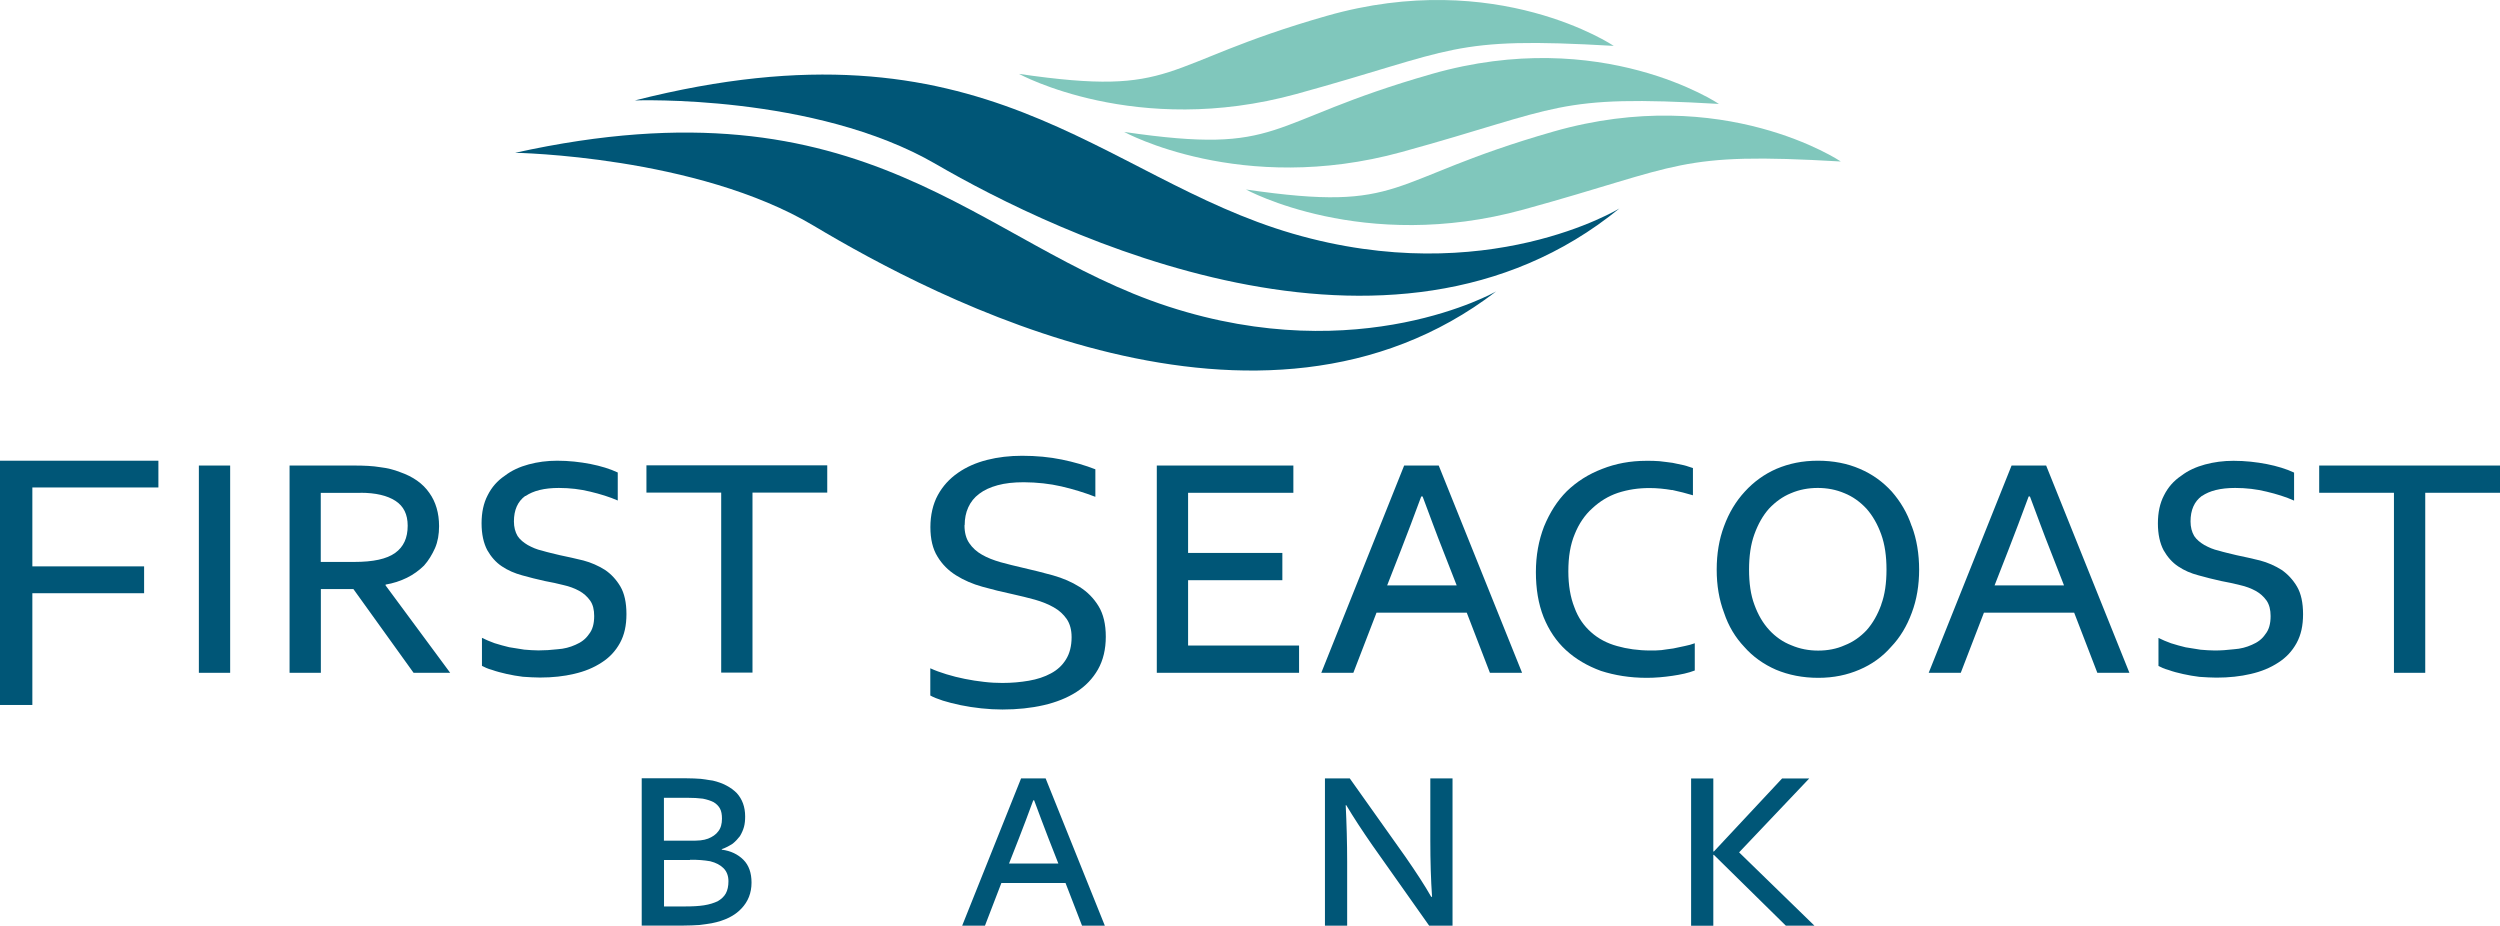 <?xml version="1.0" encoding="UTF-8"?><svg id="Layer_2" xmlns="http://www.w3.org/2000/svg" viewBox="0 0 258.84 95.84"><defs><style>.cls-1{fill:#005677;}.cls-2{fill:#80c7bc;}</style></defs><g id="Layer_1-2"><polygon class="cls-1" points="3.35 72.99 0 72.99 0 47.7 16.4 47.7 16.4 50.47 3.35 50.47 3.35 58.64 14.92 58.64 14.92 61.42 3.35 61.42 3.35 72.99"/><rect class="cls-1" x="20.59" y="48.2" width="3.24" height="21.46"/><g><path class="cls-1" d="M39.9,60.53c.8-.13,1.56-.38,2.23-.71s1.26-.76,1.77-1.26c.46-.51,.84-1.14,1.14-1.81,.29-.67,.42-1.43,.42-2.27,0-1.35-.34-2.52-1.01-3.45-.67-.97-1.68-1.68-3.03-2.15-.63-.25-1.3-.42-2.06-.51-.76-.13-1.68-.17-2.65-.17h-6.73v21.46h3.24v-8.67h3.37l6.23,8.67h3.79l-6.69-9.05v-.08Zm-2.57-9.51c1.56,0,2.78,.29,3.62,.84,.84,.55,1.26,1.39,1.26,2.57,0,1.26-.42,2.19-1.3,2.82-.88,.63-2.27,.93-4.25,.93h-3.45v-7.15h4.12Zm17.08,.34c.8-.55,1.94-.84,3.45-.84,1.14,0,2.23,.13,3.24,.38,1.05,.25,2.02,.55,2.86,.92v-2.9c-.8-.38-1.77-.67-2.82-.88-1.09-.21-2.23-.34-3.45-.34-1.05,0-2.02,.13-2.95,.38-.93,.25-1.77,.63-2.48,1.18-.76,.51-1.35,1.18-1.77,2.02-.42,.8-.63,1.77-.63,2.9s.21,2.06,.59,2.78c.38,.67,.88,1.26,1.52,1.68,.63,.42,1.3,.71,2.1,.93,.76,.21,1.56,.42,2.36,.59,.67,.13,1.3,.25,1.93,.42,.59,.13,1.14,.34,1.6,.59,.46,.25,.84,.59,1.14,1.01,.3,.42,.42,.97,.42,1.6,0,.8-.17,1.43-.55,1.89-.34,.5-.8,.84-1.39,1.09-.55,.25-1.18,.42-1.85,.46-.67,.08-1.35,.12-1.98,.12-.46,0-.97-.04-1.47-.08-.55-.08-1.05-.17-1.56-.25-.51-.13-1.01-.25-1.52-.42-.46-.17-.88-.34-1.3-.55v2.9c.25,.13,.59,.3,1.05,.42,.46,.17,.97,.29,1.51,.42,.55,.13,1.09,.21,1.68,.29,.63,.04,1.22,.08,1.77,.08,1.3,0,2.48-.13,3.53-.38,1.09-.25,2.02-.63,2.86-1.18,.8-.51,1.43-1.18,1.89-2.02,.46-.84,.67-1.81,.67-2.99s-.21-2.15-.63-2.86c-.42-.71-.97-1.3-1.6-1.72-.67-.42-1.43-.76-2.23-.97-.84-.21-1.64-.38-2.44-.55-.67-.17-1.26-.29-1.81-.46-.59-.13-1.05-.34-1.51-.59-.42-.25-.8-.55-1.05-.93-.25-.42-.38-.93-.38-1.51,0-1.18,.38-2.06,1.18-2.65m20.28,18.3h3.24v-18.64h7.74v-2.82h-18.72v2.82h7.74v18.64Z"/><path class="cls-1" d="M99.86,54.39c0,.74,.16,1.36,.49,1.84,.33,.49,.77,.89,1.32,1.2,.55,.32,1.2,.57,1.93,.78,.73,.2,1.49,.39,2.28,.57,1.07,.24,2.11,.51,3.14,.79,1.03,.29,1.95,.69,2.76,1.2,.81,.51,1.46,1.17,1.96,1.99,.5,.82,.75,1.87,.75,3.16s-.27,2.44-.81,3.39c-.54,.95-1.29,1.73-2.24,2.34s-2.08,1.06-3.38,1.36c-1.3,.3-2.73,.45-4.27,.45-.71,0-1.44-.04-2.19-.12-.75-.08-1.46-.19-2.14-.33-.68-.14-1.29-.3-1.84-.47-.55-.18-.98-.35-1.3-.53v-2.82c.49,.23,1.05,.43,1.67,.62,.62,.19,1.25,.35,1.91,.48,.66,.13,1.32,.24,1.99,.31,.67,.08,1.3,.11,1.89,.11,.96,0,1.87-.08,2.74-.23,.87-.15,1.63-.4,2.29-.76,.66-.35,1.18-.83,1.56-1.45,.38-.61,.58-1.38,.58-2.3,0-.75-.17-1.38-.5-1.87-.34-.49-.78-.9-1.35-1.22-.56-.32-1.21-.58-1.94-.79-.73-.2-1.5-.39-2.31-.57-1.07-.23-2.11-.48-3.13-.77-1.02-.28-1.93-.68-2.73-1.18-.8-.5-1.45-1.15-1.93-1.95-.49-.79-.73-1.81-.73-3.04s.26-2.39,.77-3.32c.51-.93,1.2-1.69,2.08-2.3,.87-.61,1.88-1.05,3.01-1.34,1.14-.29,2.35-.43,3.64-.43,1.47,0,2.83,.13,4.1,.39s2.43,.6,3.48,1.01v2.85c-1.14-.44-2.31-.8-3.52-1.08-1.21-.28-2.51-.42-3.89-.43-1.04,0-1.95,.1-2.71,.31-.77,.21-1.4,.5-1.91,.89-.51,.38-.88,.85-1.13,1.4-.25,.55-.37,1.16-.37,1.82"/><path class="cls-1" d="M123.01,60.07h9.76v-2.82h-9.76v-6.23h10.9v-2.82h-14.14v21.46h14.73v-2.82h-11.49v-6.77Zm31.26,9.59h3.32l-8.63-21.46h-3.58l-8.58,21.46h3.32l2.4-6.23h9.34l2.4,6.23Zm-6.98-18.26c.76,2.02,1.43,3.87,2.1,5.55l1.43,3.66h-7.2l1.43-3.66c.63-1.64,1.35-3.49,2.1-5.55h.13Z"/><path class="cls-1" d="M173.13,50.73c.76,.17,1.47,.34,2.15,.55v-2.82c-.3-.08-.59-.21-.93-.29-.38-.08-.76-.17-1.18-.25-.42-.04-.88-.13-1.35-.17s-.88-.04-1.35-.04c-1.68,0-3.2,.29-4.59,.84-1.43,.55-2.61,1.3-3.66,2.31-1.01,1.01-1.77,2.23-2.36,3.66-.55,1.43-.84,2.99-.84,4.71s.25,3.28,.8,4.67c.55,1.35,1.3,2.48,2.31,3.41,1.01,.93,2.23,1.64,3.62,2.15,1.43,.46,2.99,.72,4.76,.72,.88,0,1.77-.08,2.65-.21,.88-.13,1.64-.29,2.31-.55v-2.82c-.34,.13-.67,.21-1.05,.29-.38,.08-.8,.17-1.18,.25-.42,.04-.84,.13-1.22,.17-.38,.04-.76,.04-1.14,.04-1.26,0-2.44-.17-3.45-.46-1.05-.29-1.94-.76-2.69-1.43-.76-.67-1.35-1.51-1.73-2.57-.42-1.05-.63-2.31-.63-3.74,0-1.51,.21-2.78,.67-3.87,.42-1.05,1.05-1.98,1.81-2.65,.76-.71,1.64-1.26,2.65-1.6,1.05-.34,2.1-.5,3.28-.5,.76,0,1.56,.08,2.31,.21m24.83,3.74c-.46-1.39-1.18-2.57-2.06-3.58-.92-1.01-2.02-1.81-3.32-2.36-1.26-.55-2.73-.84-4.33-.84s-2.99,.29-4.29,.84c-1.26,.55-2.36,1.35-3.28,2.36-.93,1.01-1.64,2.19-2.15,3.58-.51,1.35-.76,2.86-.76,4.5s.25,3.11,.76,4.46c.46,1.39,1.18,2.57,2.1,3.54,.88,1.01,2.02,1.81,3.28,2.36,1.31,.55,2.78,.84,4.38,.84s2.99-.3,4.25-.84c1.3-.55,2.4-1.35,3.28-2.36,.93-.97,1.64-2.15,2.15-3.54,.51-1.35,.76-2.86,.76-4.46s-.25-3.16-.76-4.5m-3.16,8.12c-.38,1.05-.88,1.93-1.52,2.65-.63,.67-1.39,1.22-2.27,1.56-.84,.38-1.77,.55-2.74,.55s-1.89-.17-2.78-.55c-.88-.34-1.64-.88-2.27-1.56-.67-.72-1.18-1.6-1.56-2.65-.38-1.01-.55-2.23-.55-3.62s.17-2.61,.55-3.66c.38-1.05,.88-1.94,1.51-2.65,.67-.71,1.43-1.26,2.27-1.6,.88-.38,1.81-.55,2.78-.55s1.89,.17,2.78,.55c.84,.34,1.6,.88,2.27,1.6,.63,.71,1.14,1.6,1.52,2.65,.38,1.05,.55,2.27,.55,3.66s-.17,2.61-.55,3.62"/><path class="cls-1" d="M217.15,69.66h3.32l-8.62-21.46h-3.58l-8.58,21.46h3.32l2.4-6.23h9.34l2.4,6.23Zm-6.98-18.26c.76,2.02,1.43,3.87,2.1,5.55l1.43,3.66h-7.19l1.43-3.66c.63-1.64,1.35-3.49,2.1-5.55h.13Zm17.8-.04c.8-.55,1.93-.84,3.45-.84,1.14,0,2.23,.13,3.24,.38,1.05,.25,2.02,.55,2.86,.93v-2.9c-.8-.38-1.77-.67-2.82-.88-1.09-.21-2.23-.34-3.45-.34-1.05,0-2.02,.13-2.95,.38-.92,.25-1.77,.63-2.48,1.18-.76,.51-1.35,1.18-1.77,2.02-.42,.8-.63,1.77-.63,2.9s.21,2.06,.59,2.78c.38,.67,.88,1.26,1.52,1.68,.63,.42,1.3,.71,2.1,.92,.76,.21,1.56,.42,2.36,.59,.67,.13,1.3,.25,1.94,.42,.59,.13,1.14,.34,1.6,.59,.46,.25,.84,.59,1.14,1.01,.29,.42,.42,.97,.42,1.6,0,.8-.17,1.43-.55,1.89-.34,.51-.8,.84-1.39,1.09-.55,.25-1.18,.42-1.85,.46-.67,.08-1.35,.13-1.98,.13-.46,0-.97-.04-1.47-.08-.55-.08-1.05-.17-1.56-.25-.5-.13-1.01-.25-1.51-.42-.46-.17-.88-.34-1.3-.55v2.9c.25,.13,.59,.3,1.05,.42,.46,.17,.97,.3,1.51,.42,.55,.13,1.09,.21,1.68,.29,.63,.04,1.22,.08,1.77,.08,1.3,0,2.48-.13,3.54-.38,1.09-.25,2.02-.63,2.86-1.18,.8-.51,1.43-1.18,1.89-2.02,.46-.84,.67-1.81,.67-2.99s-.21-2.15-.63-2.86c-.42-.71-.97-1.3-1.6-1.73-.67-.42-1.43-.76-2.23-.97-.84-.21-1.64-.38-2.44-.55-.67-.17-1.26-.29-1.81-.46-.59-.13-1.05-.34-1.51-.59-.42-.25-.8-.55-1.05-.93-.25-.42-.38-.93-.38-1.51,0-1.18,.38-2.06,1.18-2.65"/><polygon class="cls-1" points="247.86 69.66 251.1 69.66 251.1 51.02 258.84 51.02 258.84 48.2 240.12 48.2 240.12 51.02 247.86 51.02 247.86 69.66"/><path class="cls-2" d="M190.59,16.72s-12.1-8.15-29.75-3.1c-17.65,5.05-15.2,8.43-31.84,6,0,0,12.12,6.65,28.73,2.08,16.62-4.57,15.81-5.97,32.85-4.98"/></g><g><path class="cls-2" d="M177.97,10.76s-12.09-8.15-29.74-3.1c-17.65,5.05-15.2,8.43-31.84,6,0,0,12.12,6.65,28.73,2.08,16.61-4.57,15.81-5.97,32.85-4.98"/><path class="cls-2" d="M167.08,4.75s-12.09-8.15-29.74-3.1c-17.65,5.05-15.2,8.43-31.84,6,0,0,12.12,6.65,28.73,2.08,16.62-4.57,15.82-5.97,32.85-4.98"/></g><g><path class="cls-1" d="M167.67,21.58s-13.77,8.45-33.83,2.61c-20.06-5.84-31.72-23.04-68.11-13.79,0,0,18.61-.7,31.15,6.58,12.42,7.21,47.02,24.01,70.79,4.6"/><path class="cls-1" d="M154.87,30.19s-14.03,8.02-33.9,1.55c-19.87-6.47-30.99-24.02-67.64-15.92,0,0,18.8,.31,30.93,7.56,12.33,7.36,46.25,25.47,70.62,6.81"/><path class="cls-1" d="M74.72,87.92c.45-.15,.81-.36,1.14-.57,.3-.24,.54-.51,.75-.78,.18-.3,.33-.63,.42-.96,.09-.33,.12-.69,.12-1.08,0-.99-.3-1.79-.87-2.42-.6-.6-1.43-1.05-2.48-1.29-.39-.06-.78-.12-1.23-.18-.45-.03-.96-.06-1.55-.06h-4.58v15.25h4.34c.6,0,1.14-.03,1.64-.06,.48-.06,.93-.12,1.26-.18,1.38-.27,2.39-.78,3.08-1.52,.69-.72,1.05-1.61,1.05-2.69,0-.99-.27-1.79-.84-2.36-.57-.57-1.32-.93-2.24-1.05v-.06Zm-5.98-.9v-4.42h2.42c.63,0,1.14,.03,1.61,.09,.45,.09,.81,.21,1.11,.36,.3,.18,.51,.39,.66,.66,.15,.27,.21,.63,.21,1.05,0,.54-.12,.99-.39,1.32-.24,.33-.6,.57-1.05,.75-.24,.09-.51,.15-.81,.18s-.63,.03-1.02,.03h-2.75Zm2.69,2c.45,0,.84,0,1.14,.03,.33,.03,.63,.06,.96,.12,.6,.15,1.05,.39,1.38,.72,.33,.33,.51,.78,.51,1.35,0,.51-.09,.93-.27,1.26-.18,.33-.48,.6-.84,.81-.39,.18-.84,.33-1.41,.42-.57,.09-1.23,.12-2,.12h-2.15v-4.81h2.69Zm40.6,6.82h2.36l-6.13-15.25h-2.54l-6.1,15.25h2.36l1.7-4.42h6.64l1.71,4.42Zm-4.96-12.98c.54,1.44,1.02,2.75,1.49,3.95l1.02,2.6h-5.11l1.02-2.6c.45-1.17,.96-2.48,1.49-3.95h.09Zm32.68-2.27h-2.57v15.25h2.3v-6.58c0-2.06-.06-4.01-.15-5.89h.06c.75,1.26,1.65,2.63,2.69,4.13l5.89,8.34h2.42v-15.25h-2.3v6.46c0,2.12,.06,4.07,.18,5.8h-.09c-.66-1.17-1.56-2.54-2.66-4.13l-5.77-8.13Zm37.64,15.25v-7.33h.06l7.45,7.33h2.96l-7.8-7.59,7.26-7.65h-2.81l-7.06,7.56h-.06v-7.56h-2.3v15.25h2.3Z"/></g></g></svg>